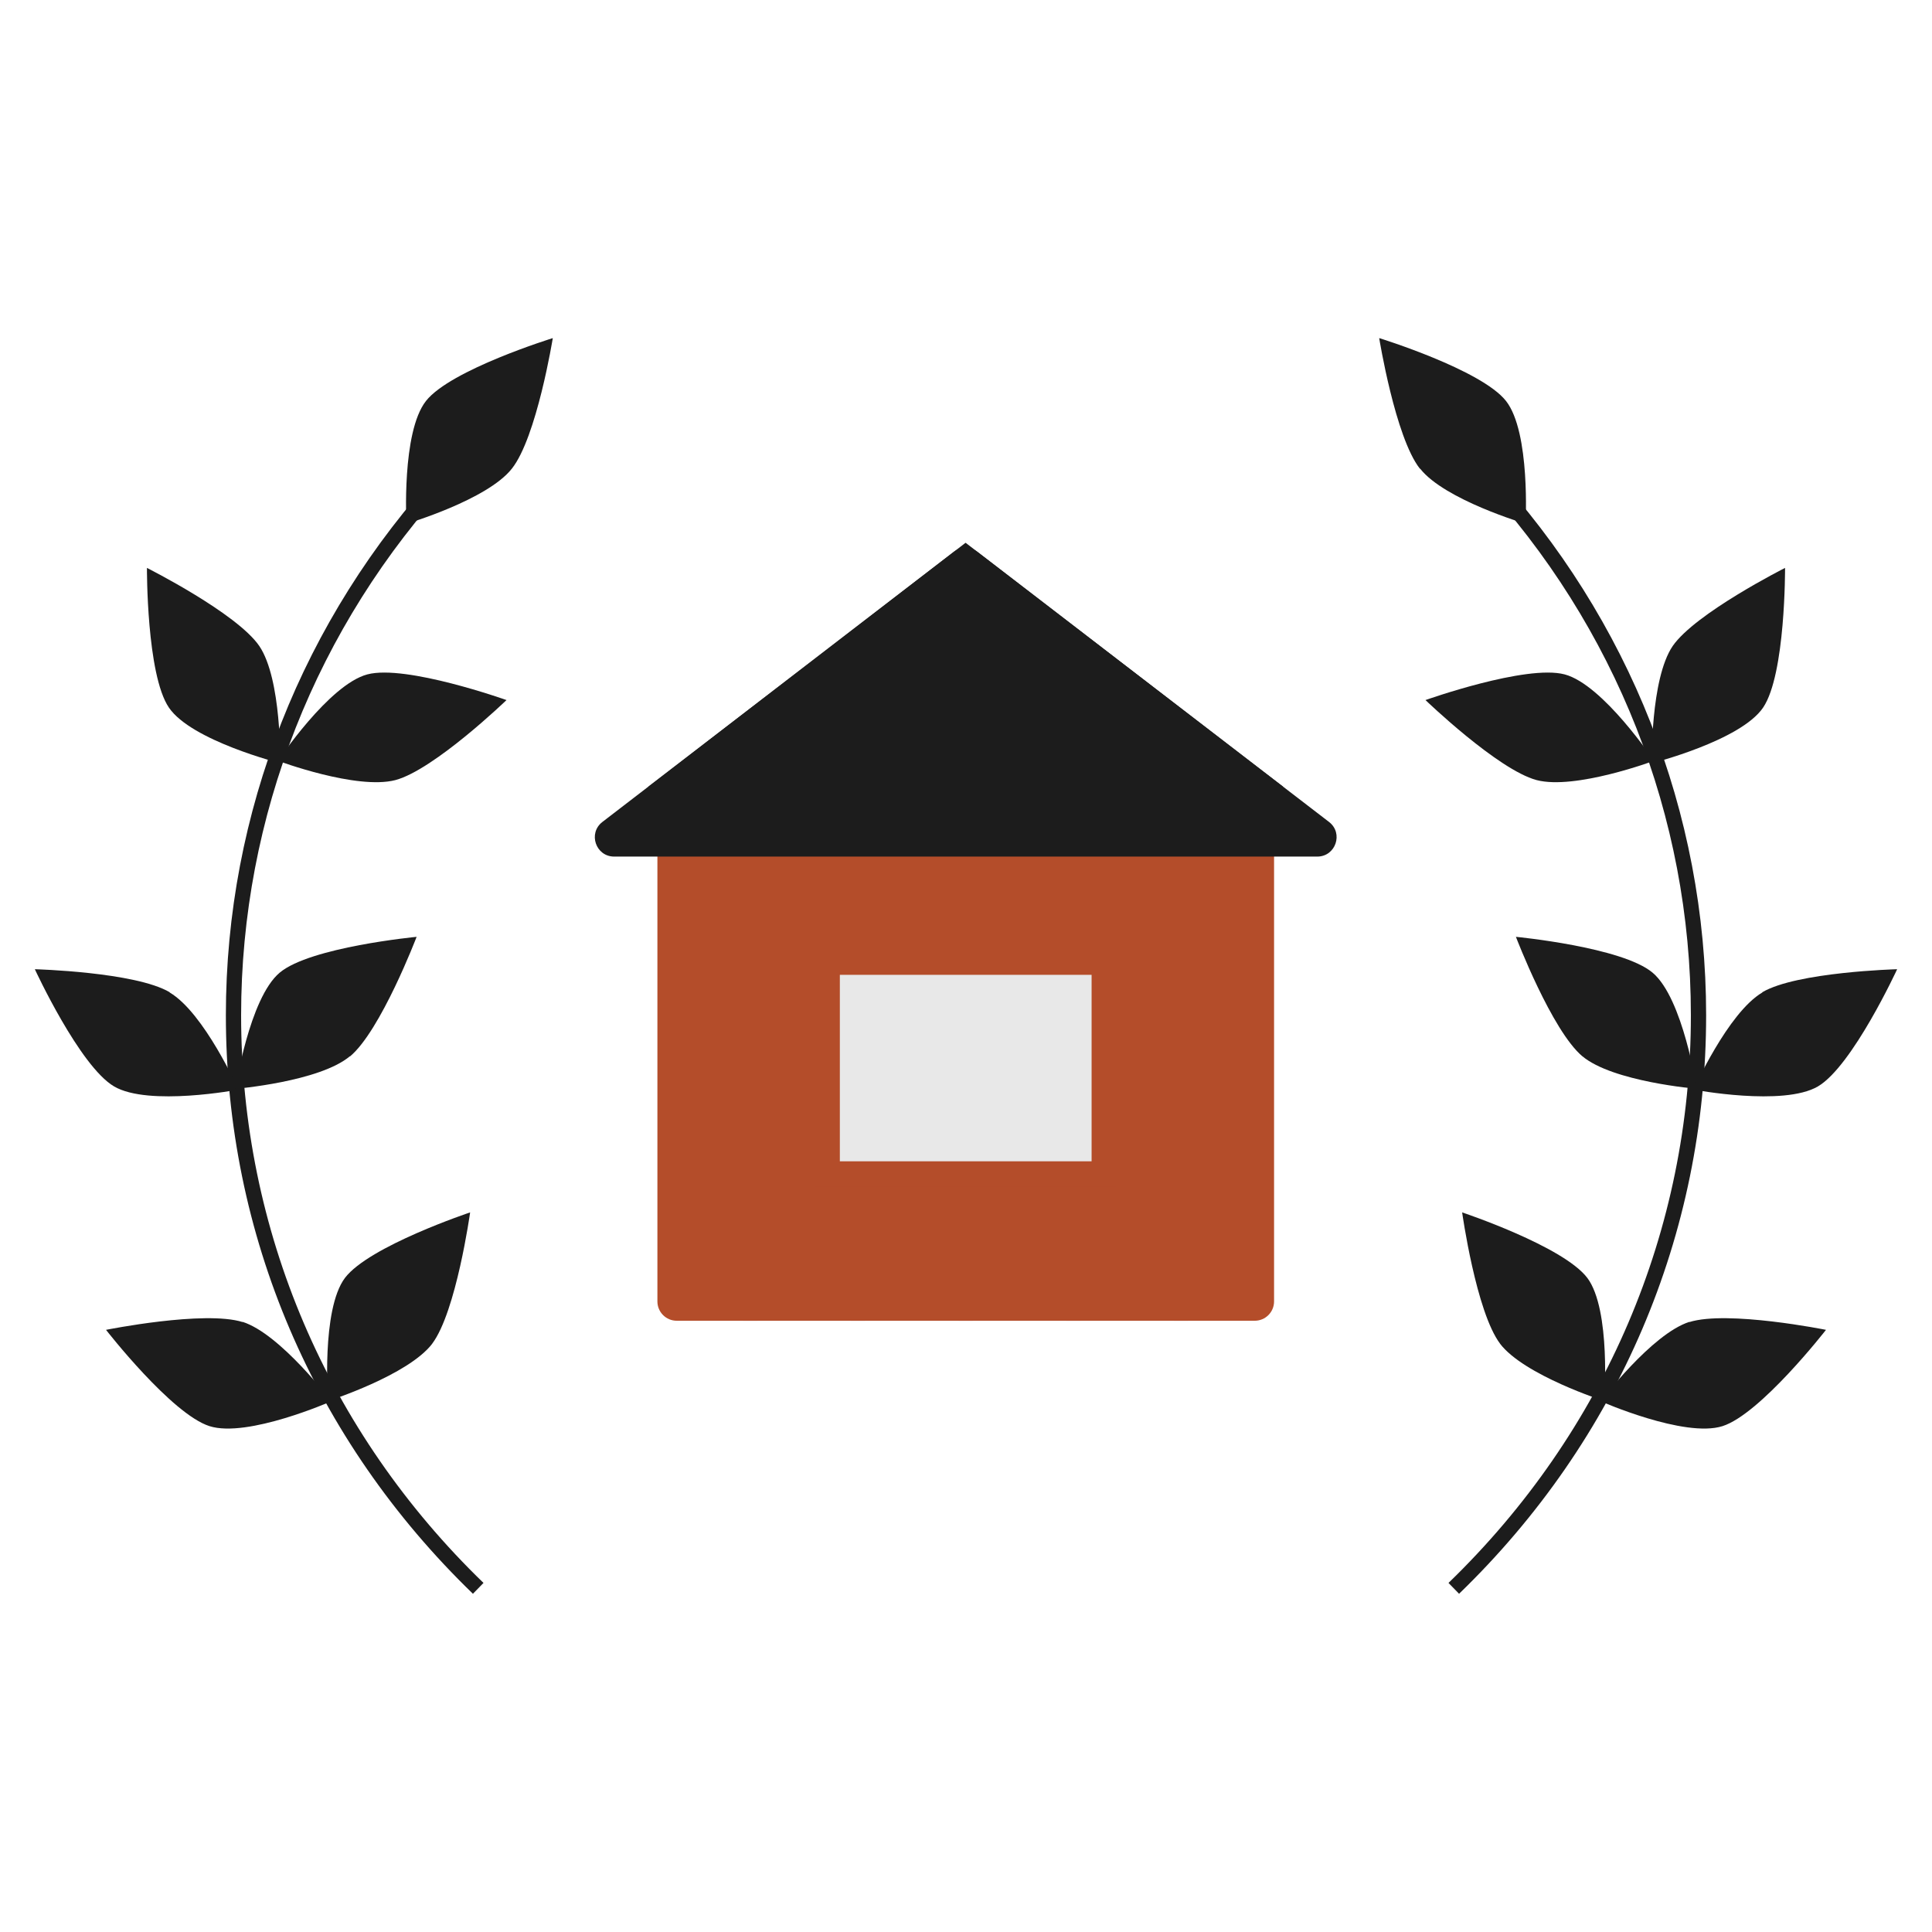 <svg width="200" height="200" viewBox="0 0 200 200" fill="none" xmlns="http://www.w3.org/2000/svg">
<path d="M48.972 165C32.466 149.048 23.382 127.778 23.382 105.096C23.382 84.158 31.303 64.079 45.649 48.57L46.812 49.65C32.715 64.855 24.96 84.546 24.96 105.096C24.96 127.335 33.878 148.217 50.052 163.864L48.944 165H48.972Z" fill="#1C1C1C"/>
<path d="M25.099 136.834C29.032 138.08 34.294 145.059 34.294 145.059C34.294 145.059 25.625 148.881 21.692 147.635C17.76 146.389 10.975 137.665 10.975 137.665C10.975 137.665 21.166 135.615 25.127 136.862L25.099 136.834Z" fill="#1C1C1C"/>
<path d="M44.762 139.078C42.27 142.374 33.961 145.032 33.961 145.032C33.961 145.032 33.241 135.589 35.706 132.293C38.199 128.997 48.667 125.508 48.667 125.508C48.667 125.508 47.227 135.81 44.734 139.106L44.762 139.078Z" fill="#1C1C1C"/>
<path d="M17.566 102.742C21.138 104.847 24.683 112.796 24.683 112.796C24.683 112.796 15.378 114.568 11.805 112.463C8.232 110.359 3.607 100.333 3.607 100.333C3.607 100.333 13.993 100.61 17.566 102.715V102.742Z" fill="#1C1C1C"/>
<path d="M36.232 109.333C33.075 111.992 24.379 112.712 24.379 112.712C24.379 112.712 25.791 103.351 28.949 100.693C32.106 98.034 43.128 96.981 43.128 96.981C43.128 96.981 39.417 106.702 36.232 109.361V109.333Z" fill="#1C1C1C"/>
<path d="M26.844 66.877C29.17 70.311 29.004 79.007 29.004 79.007C29.004 79.007 19.809 76.681 17.483 73.247C15.157 69.813 15.212 58.79 15.212 58.79C15.212 58.79 24.517 63.47 26.844 66.877Z" fill="#1C1C1C"/>
<path d="M40.94 80.752C36.924 81.804 28.782 78.758 28.782 78.758C28.782 78.758 34.044 70.865 38.032 69.812C42.02 68.76 52.433 72.471 52.433 72.471C52.433 72.471 44.956 79.672 40.94 80.752Z" fill="#1C1C1C"/>
<path d="M52.987 48.515C50.44 51.755 42.076 54.22 42.076 54.22C42.076 54.22 41.55 44.749 44.097 41.508C46.645 38.268 57.225 35 57.225 35C57.225 35 55.563 45.275 52.987 48.515Z" fill="#1C1C1C"/>
<path d="M151.028 165C167.534 149.048 176.618 127.778 176.618 105.096C176.618 84.158 168.697 64.079 154.351 48.57L153.188 49.65C167.285 64.855 175.039 84.546 175.039 105.096C175.039 127.335 166.122 148.217 149.948 163.864L151.056 165H151.028Z" fill="#1C1C1C"/>
<path d="M174.901 136.834C170.969 138.08 165.707 145.059 165.707 145.059C165.707 145.059 174.375 148.881 178.308 147.635C182.24 146.389 189.026 137.665 189.026 137.665C189.026 137.665 178.834 135.615 174.874 136.862L174.901 136.834Z" fill="#1C1C1C"/>
<path d="M155.266 139.078C157.758 142.374 166.067 145.032 166.067 145.032C166.067 145.032 166.787 135.589 164.322 132.293C161.83 128.997 151.361 125.508 151.361 125.508C151.361 125.508 152.801 135.81 155.294 139.106L155.266 139.078Z" fill="#1C1C1C"/>
<path d="M182.434 102.742C178.861 104.847 175.316 112.796 175.316 112.796C175.316 112.796 184.622 114.568 188.195 112.463C191.767 110.359 196.392 100.333 196.392 100.333C196.392 100.333 186.007 100.61 182.434 102.715V102.742Z" fill="#1C1C1C"/>
<path d="M163.796 109.333C166.953 111.992 175.649 112.712 175.649 112.712C175.649 112.712 174.237 103.351 171.079 100.693C167.922 98.034 156.927 96.981 156.927 96.981C156.927 96.981 160.638 106.702 163.823 109.361L163.796 109.333Z" fill="#1C1C1C"/>
<path d="M173.156 66.877C170.83 70.311 170.996 79.007 170.996 79.007C170.996 79.007 180.191 76.681 182.517 73.247C184.844 69.813 184.788 58.79 184.788 58.79C184.788 58.79 175.511 63.47 173.156 66.877Z" fill="#1C1C1C"/>
<path d="M159.059 80.752C163.047 81.804 171.217 78.758 171.217 78.758C171.217 78.758 165.955 70.865 161.967 69.812C157.979 68.76 147.565 72.471 147.565 72.471C147.565 72.471 155.043 79.672 159.059 80.752Z" fill="#1C1C1C"/>
<path d="M147.012 48.515C149.56 51.755 157.924 54.22 157.924 54.22C157.924 54.22 158.45 44.749 155.902 41.508C153.354 38.268 142.774 35 142.774 35C142.774 35 144.436 45.275 146.984 48.515H147.012Z" fill="#1C1C1C"/>
<path d="M131.891 85.272C131.891 84.167 130.996 83.272 129.891 83.272H70.054C68.949 83.272 68.054 84.167 68.054 85.272V134.723C68.054 135.827 68.949 136.723 70.054 136.723H129.891C130.996 136.723 131.891 135.827 131.891 134.723V85.272Z" fill="#B44D2A"/>
<path d="M78.411 83.272H76.943V136.723H78.411V83.272Z" fill="#B44D2A"/>
<path d="M89.544 83.272H88.077V136.723H89.544V83.272Z" fill="#B44D2A"/>
<path d="M100.706 83.272H99.238V136.723H100.706V83.272Z" fill="#B44D2A"/>
<path d="M111.839 83.272H110.371V136.723H111.839V83.272Z" fill="#B44D2A"/>
<path d="M122.973 83.272H121.505V136.723H122.973V83.272Z" fill="#B44D2A"/>
<path d="M115.522 98.255H84.393V122.848H115.522V98.255Z" fill="#B44D2A"/>
<path d="M113.002 100.914H86.941V120.218H113.002V100.914Z" fill="#E8E8E8"/>
<path d="M101.177 57.123C100.458 56.571 99.458 56.571 98.74 57.123L62.361 85.087C60.846 86.251 61.669 88.673 63.579 88.673H136.361C138.272 88.673 139.095 86.25 137.58 85.087L101.177 57.123Z" fill="#1C1C1C"/>
<path d="M67.111 81.444H132.831L99.957 56.187L67.111 81.444Z" fill="#1C1C1C"/>
</svg>

